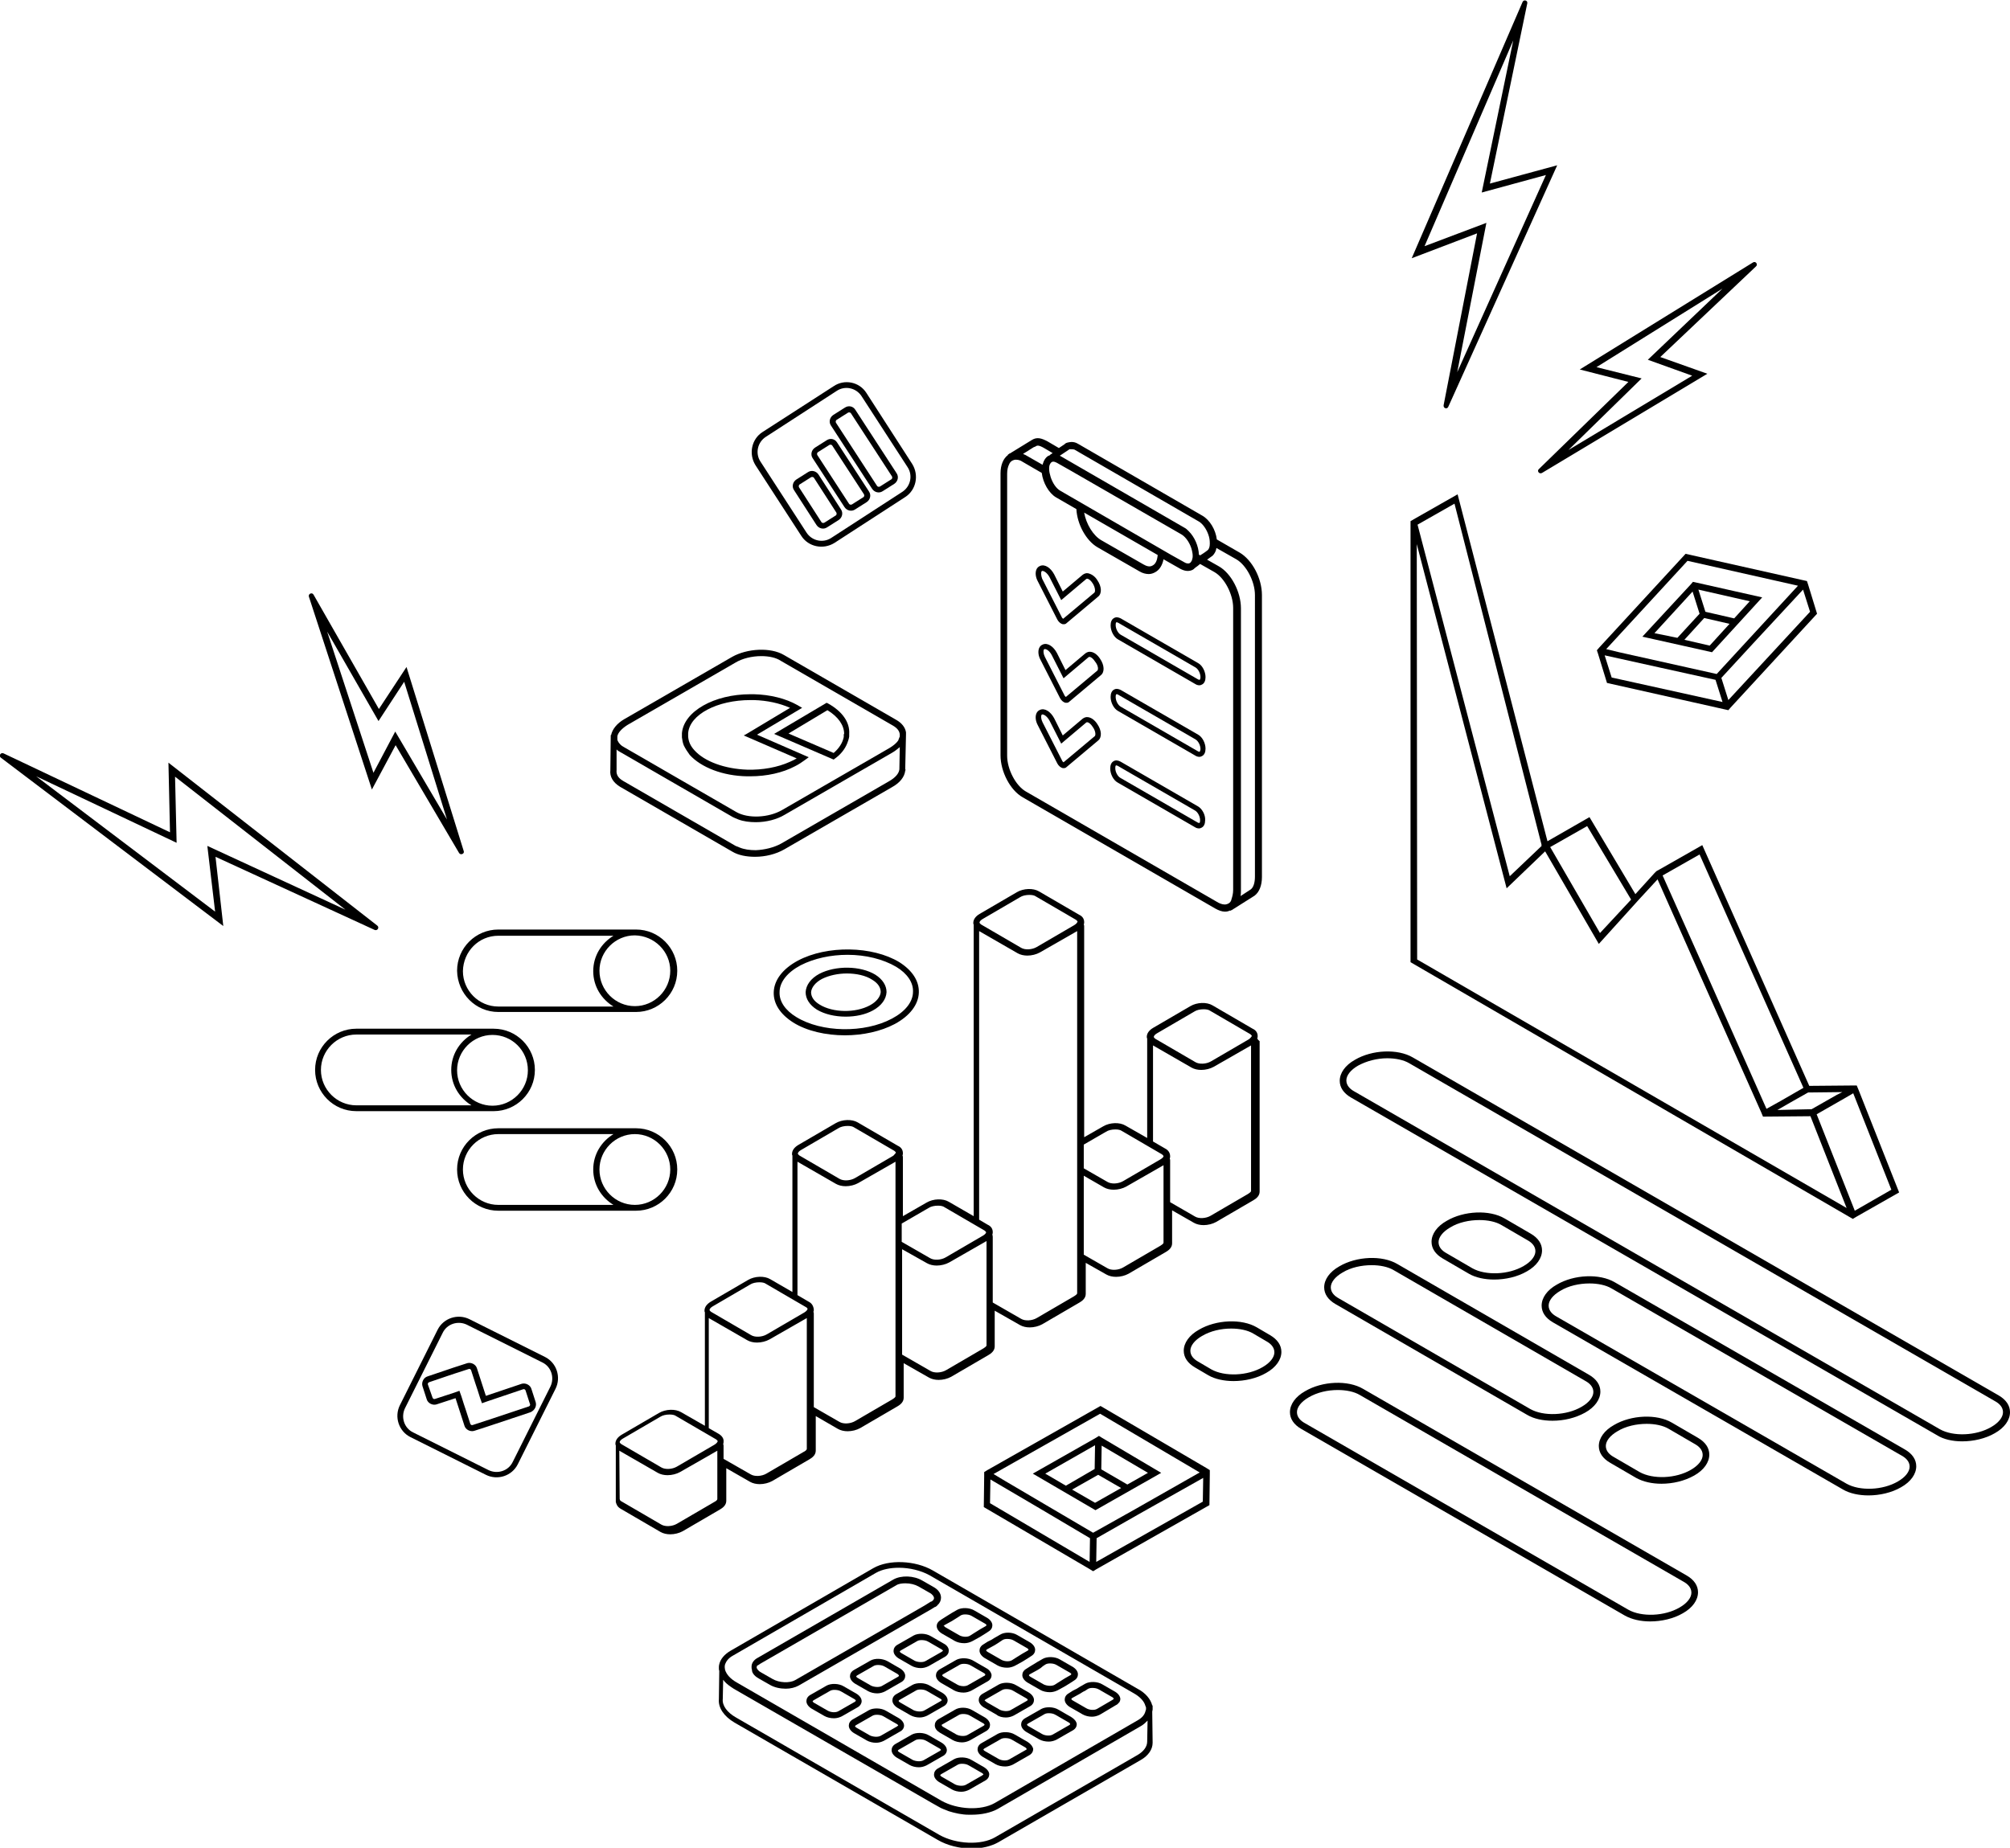 <?xml version="1.0" encoding="UTF-8"?> <!-- Generator: Adobe Illustrator 22.0.0, SVG Export Plug-In . SVG Version: 6.00 Build 0) --> <svg xmlns="http://www.w3.org/2000/svg" xmlns:xlink="http://www.w3.org/1999/xlink" id="Слой_1" x="0px" y="0px" viewBox="0 0 516.7 475.1" xml:space="preserve"> <g> <g id="_x32__3_"> <g id="XMLID_169_"> <g id="XMLID_170_"> <path id="XMLID_176_" d="M453,153.6l-16.9-3.8l0,0l-0.9-0.2l-0.6,0.7l0,0l-12.4,13.4l17.9,4L453,153.6z M445.8,159l-7.4-1.7 l-1.8-5.7l13.2,3L445.8,159z M425.3,162.8l9.8-10.7l1.8,5.7l-5.7,6.2L425.3,162.8z M433,164.5l5.1-5.6l6.5,1.5l-5.1,5.6 L433,164.5z"></path> <path id="XMLID_171_" d="M444.9,181.9l22.2-24.1l-2.3-7.5l0,0l-0.3-0.9l-0.9-0.2l0,0l-30.3-6.8l-22.2,24.1l0,0l-0.6,0.7l0.3,0.9 l0,0l2.3,7.5l30.3,6.8l0,0l0.9,0.2L444.9,181.9L444.9,181.9z M463.5,151.6l1.8,5.7L444.3,180l-1.8-5.7l8.2-8.9L463.5,151.6z M412.9,166.9l20.9-22.7l28.4,6.4l-12.8,13.9l-8.1,8.8l-25.1-5.6L412.9,166.9z M414.3,174.2l-1.8-5.7l14,3.1l14.5,3.2l1.8,5.7 L414.3,174.2z"></path> </g> </g> </g> <path d="M323.2,267L323.2,267c0.1-0.2,0.1-0.4,0.1-0.6c0-0.8-0.4-1.5-1.3-1.9l-10.3-6c-1.5-0.9-4-0.8-5.7,0.2l-9.6,5.6 c-1,0.6-1.6,1.4-1.6,2.3c0,0.1,0,0.3,0.1,0.4c0,0,0,0,0,0.1c0,0.1,0,0.1,0,0.2l0,25.3l-5.6-3.2c-1.5-0.9-4-0.8-5.7,0.2l-4.9,2.8 l0-54.2c0-0.2,0-0.3-0.1-0.5l0,0c0.1-0.2,0.1-0.4,0.1-0.6c0-0.8-0.4-1.5-1.3-1.9l-10.3-6c-1.5-0.9-4-0.8-5.7,0.2l-9.6,5.6 c-1,0.6-1.6,1.4-1.6,2.3c0,0.1,0,0.3,0.1,0.4c0,0,0,0,0,0.1c0,0.1,0,0.1,0,0.2l0,74.7l-6.4-3.7c-1.5-0.9-4-0.8-5.7,0.2l-6.1,3.5 l0-15.1c0-0.2,0-0.3-0.1-0.5l0,0c0.1-0.2,0.1-0.4,0.1-0.6c0-0.8-0.4-1.5-1.3-1.9l-10.3-6c-1.5-0.9-4-0.8-5.7,0.2l-9.6,5.6 c-1,0.6-1.6,1.4-1.6,2.3c0,0.1,0,0.3,0.1,0.4c0,0,0,0,0,0.1c0,0.1,0,0.1,0,0.2l0,34.8l-5.7-3.3c-1.5-0.9-4-0.8-5.7,0.2l-9.6,5.6 c-1,0.6-1.6,1.4-1.6,2.3c0,0.1,0,0.3,0.1,0.4c0,0,0,0,0,0.1c0,0.1,0,0.1,0,0.2l0,28.9l-6.1-3.5c-1.5-0.9-4-0.8-5.7,0.2l-9.6,5.6 c-1,0.6-1.6,1.4-1.6,2.3c0,0.1,0,0.3,0.1,0.4c0,0,0,0,0,0.1c0,0.1,0,0.1,0,0.2l0,14.1l0,0.2c0.2,0.7,0.4,1.2,1.2,1.7l10.3,6 c0.7,0.4,1.6,0.6,2.5,0.6c1.1,0,2.3-0.3,3.2-0.8l9.6-5.6c0.7-0.4,1.6-1.1,1.6-2.2l0-8.4l6.1,3.5c0.7,0.4,1.6,0.6,2.5,0.6 c1.1,0,2.3-0.3,3.2-0.8l9.6-5.6c0.7-0.4,1.6-1.1,1.6-2.2l0-8.9l5.7,3.3c0.7,0.4,1.6,0.6,2.5,0.6c1.1,0,2.3-0.3,3.2-0.8l9.6-5.6 c0.7-0.4,1.6-1.1,1.6-2.2l0-8.9l6.5,3.7c0.7,0.4,1.6,0.6,2.5,0.6c1.1,0,2.3-0.3,3.2-0.8l9.6-5.6c0.7-0.4,1.6-1.1,1.6-2.2v-9.2 l6.5,3.7c0.7,0.4,1.6,0.6,2.5,0.6c1.1,0,2.3-0.3,3.2-0.8l9.6-5.6c0.7-0.4,1.6-1.1,1.6-2.2v-8l5.3,3c0.7,0.4,1.6,0.6,2.5,0.6 c1.1,0,2.3-0.3,3.2-0.8l9.6-5.6c0.7-0.4,1.6-1.1,1.6-2.2l0-8.5l5.6,3.2c0.7,0.4,1.6,0.6,2.5,0.6c1.1,0,2.3-0.3,3.2-0.8l9.6-5.6 c0.7-0.4,1.6-1.1,1.6-2.2l0-38.7C323.3,267.3,323.3,267.2,323.2,267z M299.5,295.3l-3.1-1.8l0-24.7l9.9,5.7 c0.7,0.4,1.6,0.6,2.5,0.6c1.1,0,2.3-0.3,3.2-0.8l9.6-5.5l0,37.4c0,0.1,0,0.3-0.8,0.8l-9.6,5.6c-1.2,0.7-3,0.8-4,0.2l-6.4-3.7 l0-10.7c0-0.2,0-0.3-0.1-0.5l0,0c0.1-0.2,0.1-0.4,0.1-0.6C300.8,296.4,300.3,295.7,299.5,295.3z M321.2,267.1 c-0.1,0.1-0.2,0.1-0.3,0.2l-9.6,5.6c-1.2,0.7-3,0.8-4,0.2l-10.3-6c-0.1-0.1-0.4-0.3-0.4-0.5c0-0.1,0.1-0.4,0.5-0.7 c0.1-0.1,0.2-0.1,0.3-0.2l9.6-5.6c0.6-0.4,1.5-0.6,2.4-0.6c0.7,0,1.3,0.1,1.7,0.4l10.3,6c0.1,0.1,0.4,0.3,0.4,0.5 C321.7,266.6,321.5,266.8,321.2,267.1z M283.8,305.3c0.7,0.4,1.6,0.6,2.5,0.6c1.1,0,2.3-0.3,3.2-0.8l9.6-5.5l0,19.9 c0,0.1,0,0.3-0.8,0.8l-9.6,5.6c-1.2,0.7-3,0.8-4,0.2l-6.1-3.5l0-20.3L283.8,305.3z M298.6,297.9c-0.1,0.1-0.2,0.1-0.3,0.2l-9.6,5.6 c-1.2,0.7-3,0.8-4,0.2l-6.1-3.5v-6.1l5.7-3.3c0.6-0.4,1.5-0.6,2.4-0.6c0.7,0,1.3,0.1,1.7,0.4l10.3,6c0.1,0.1,0.4,0.3,0.4,0.5 C299.1,297.4,299,297.6,298.6,297.9z M255.1,317.4L255.1,317.4c0.1-0.2,0.1-0.4,0.1-0.6c0-0.8-0.4-1.5-1.3-1.9l-2.2-1.3l0-74.2 l9.9,5.7c0.7,0.4,1.6,0.6,2.5,0.6c1.1,0,2.3-0.3,3.2-0.8l9.6-5.5l0,93.1c0,0.1,0,0.3-0.8,0.8l-9.6,5.6c-1.2,0.7-3,0.8-4,0.2 l-7.3-4.2v-16.9C255.2,317.7,255.1,317.5,255.1,317.4z M276.4,237.7c-0.1,0.1-0.2,0.1-0.3,0.2l-9.6,5.6c-1.2,0.7-3,0.8-4,0.2 l-10.3-6c-0.1-0.1-0.4-0.3-0.4-0.5c0-0.1,0.1-0.4,0.5-0.7c0.1-0.1,0.2-0.1,0.3-0.2l9.6-5.6c0.6-0.4,1.5-0.6,2.4-0.6 c0.7,0,1.3,0.1,1.7,0.4l10.3,6c0.1,0.1,0.4,0.3,0.4,0.5C276.9,237.2,276.8,237.4,276.4,237.7z M238.3,324.8 c0.7,0.4,1.6,0.6,2.5,0.6c1.1,0,2.3-0.3,3.2-0.8l9.6-5.5v26.8c0,0.1,0,0.3-0.8,0.8l-9.6,5.6c-1.2,0.7-3,0.8-4,0.2l-7.3-4.2l0-27.1 L238.3,324.8z M253,317.5c-0.1,0.1-0.2,0.1-0.3,0.2l-9.6,5.6c-1.2,0.7-3,0.8-4,0.2l-7.3-4.2l0-4.7l6.9-4c0.6-0.4,1.5-0.6,2.4-0.6 c0.7,0,1.3,0.1,1.7,0.4l10.3,6c0.1,0.1,0.4,0.3,0.4,0.5C253.5,316.9,253.4,317.2,253,317.5z M207.9,334.7l-2.9-1.7l0-34.3l9.9,5.7 c0.7,0.4,1.6,0.6,2.5,0.6c1.1,0,2.3-0.3,3.2-0.8l9.6-5.5l0,60.3c0,0.1,0,0.3-0.8,0.8l-9.6,5.6c-1.2,0.7-3,0.8-4,0.2l-6.6-3.8l0-24 c0-0.2,0-0.3-0.1-0.5c0.1-0.2,0.1-0.4,0.1-0.6C209.1,335.8,208.7,335.1,207.9,334.7z M229.7,297.1L229.7,297.1 c-0.1,0.1-0.2,0.1-0.3,0.2l-9.6,5.6c-1.2,0.7-3,0.8-4,0.2l-10.3-6c-0.1-0.1-0.4-0.3-0.4-0.5c0-0.1,0.1-0.4,0.5-0.7 c0.1-0.1,0.2-0.1,0.3-0.2l9.6-5.6c0.6-0.4,1.5-0.6,2.4-0.6c0.7,0,1.3,0.1,1.7,0.4l10.3,6c0.1,0.1,0.4,0.3,0.4,0.5 C230.2,296.5,230,296.8,229.7,297.1z M184.8,368.7l-2.6-1.5l0-28.3l9.9,5.7c0.7,0.4,1.6,0.6,2.5,0.6c1.1,0,2.3-0.3,3.2-0.8l9.6-5.5 l0,33.6c0,0.1,0,0.4-0.8,0.8l-9.6,5.6c-1.2,0.7-3,0.8-4,0.2l-7-4l0-3.3c0-0.2,0-0.3-0.1-0.5l0,0c0.1-0.2,0.1-0.4,0.1-0.6 C186.1,369.9,185.6,369.2,184.8,368.7z M207,337.3c-0.1,0.1-0.2,0.1-0.3,0.2l-9.6,5.6c-1.2,0.7-3,0.8-4,0.2l-10.3-6 c-0.1-0.1-0.4-0.3-0.4-0.5c0-0.1,0.1-0.4,0.5-0.7l0,0c0.1-0.1,0.2-0.1,0.3-0.2l9.6-5.6c0.6-0.4,1.5-0.6,2.4-0.6 c0.7,0,1.3,0.1,1.7,0.4l10.3,6c0.2,0.1,0.4,0.3,0.4,0.5C207.5,336.8,207.4,337,207,337.3z M159.2,373l9.9,5.7 c0.7,0.4,1.6,0.6,2.5,0.6c1.1,0,2.3-0.3,3.2-0.8l7-4l2.6-1.5l0,12.4c0,0.1,0,0.4-0.8,0.8l-9.6,5.6c-1.2,0.7-3,0.8-4,0.2l-10.3-6 c-0.3-0.2-0.3-0.2-0.4-0.6L159.2,373z M183.9,371.3c-0.1,0.1-0.2,0.1-0.3,0.2l-9.6,5.6c-1.2,0.7-3,0.8-4,0.2l-10.3-6 c-0.1-0.1-0.4-0.3-0.4-0.5c0-0.1,0.1-0.4,0.5-0.7c0.1-0.1,0.2-0.1,0.3-0.2l9.6-5.6c0.6-0.4,1.5-0.6,2.4-0.6c0.7,0,1.3,0.1,1.7,0.4 l10.3,6c0.1,0.1,0.4,0.3,0.4,0.5C184.4,370.8,184.3,371,183.9,371.3z"></path> <g> <path d="M296.2,440.1C296.2,440.1,296.2,440,296.2,440.1c0-0.2,0.1-0.4,0.1-0.5c0-0.1,0-0.2,0-0.3l0-0.8l-0.1,0 c-0.4-1.6-1.7-3.2-3.8-4.3l-52.6-30.4c-4.5-2.6-11.3-2.9-15.3-0.6l-36.8,21.3c-1.5,0.9-2.5,2.1-2.8,3.4c-0.1,0.3-0.1,0.6-0.1,0.9 c0,0,0,0,0,0.1c0,0,0,0,0,0c0,0.2,0,0.5,0.1,0.7l-0.1,7.3c-0.2,2.2,1.3,4.4,4,6l52.3,30.2c2.4,1.4,5.6,2.2,8.7,2.2 c2.6,0,5-0.6,6.8-1.6l36.7-21.2c1.9-1.1,3-2.7,3-4.4L296.2,440.1L296.2,440.1z M186.3,428.7c0-0.3,0-0.5,0.1-0.8 c0.3-0.8,0.9-1.6,2-2.2l36.8-21.3c1.6-0.9,3.7-1.3,5.9-1.3c2.7,0,5.6,0.7,7.8,1.9l52.6,30.4c1.4,0.8,2.4,1.8,2.8,2.8 c0.1,0.3,0.2,0.6,0.3,0.8c0,0.1,0,0.3,0,0.4c0,0.1,0,0.3-0.1,0.4c-0.2,1-0.8,1.8-2,2.5l-36.8,21.3c-3.5,2-9.6,1.7-13.7-0.6 l-52.6-30.4c-1.6-0.9-2.6-2-3-3.2C186.4,429.3,186.3,429,186.3,428.7C186.3,428.8,186.3,428.7,186.3,428.7z M294.9,447.8 c0,1.3-0.9,2.5-2.4,3.4l-36.7,21.2c-3.6,2.1-10,1.8-14.3-0.6l-52.3-30.2c-2.3-1.3-3.6-3.1-3.4-4.8l0.1-4.9 c0.5,0.7,1.2,1.3,2.1,1.9c0.2,0.1,0.4,0.3,0.6,0.4l51,29.4l1.6,0.9c0.8,0.5,1.7,0.8,2.7,1.2c1.6,0.5,3.4,0.9,5.1,0.9 c0.3,0,0.5,0,0.8,0c2.5,0,4.9-0.5,6.7-1.5l36.8-21.3c0.7-0.4,1.2-0.9,1.7-1.4L294.9,447.8z"></path> <path d="M193.6,430.3c0.3,0.5,0.8,0.9,1.5,1.3l2.8,1.6c1.2,0.7,2.7,1,4.1,1c1.2,0,2.4-0.3,3.3-0.8l34.2-19.7l0.8-0.5l0.1,0 c0.2-0.1,0.5-0.3,0.6-0.5c0.6-0.5,0.9-1.2,0.9-1.9c0-1.1-0.7-2.1-2-2.8l-2.8-1.6c-2.2-1.3-5.4-1.4-7.4-0.3l-35,20.2 c-0.9,0.5-1.5,1.3-1.5,2.2c0,0,0,0.1,0,0.1c0,0.2,0,0.5,0.1,0.7C193.3,429.7,193.4,430,193.6,430.3z M195.4,427.8l35-20.2 c0.6-0.4,1.5-0.5,2.4-0.5c1.2,0,2.4,0.3,3.3,0.8l2.8,1.6c0.8,0.4,1.2,1,1.2,1.4c0,0.5-0.5,0.8-0.7,0.9l-0.1,0l-0.8,0.5l-0.8,0.5 l-33.3,19.2c-1.4,0.8-4.1,0.7-5.8-0.3l-2.8-1.6c-0.2-0.1-0.3-0.2-0.5-0.3c-0.3-0.2-0.4-0.4-0.6-0.6c-0.1-0.2-0.2-0.3-0.2-0.5 c0-0.1,0.1-0.3,0.1-0.4C195,428.1,195.3,427.9,195.4,427.8z"></path> <path d="M221.5,437.4c0-0.7-0.5-1.4-1.3-1.9l-3.3-1.9c-1.3-0.8-3.3-0.8-4.4-0.2l-4.2,2.4c-0.7,0.4-1,1-1,1.6 c0,0.7,0.5,1.4,1.3,1.9l3.3,1.9c0.7,0.4,1.6,0.6,2.5,0.6c0.7,0,1.4-0.2,2-0.5l4.2-2.4C221.1,438.6,221.5,438,221.5,437.4z M219.7,437.6l-4.2,2.4c-0.7,0.4-2,0.3-2.8-0.2l-3.3-1.9c-0.4-0.2-0.5-0.4-0.5-0.5c0,0,0.1-0.1,0.2-0.2l4.2-2.4 c0.3-0.2,0.7-0.3,1.2-0.3c0.6,0,1.2,0.1,1.7,0.4l3.3,1.9c0.4,0.2,0.5,0.4,0.5,0.5C219.9,437.4,219.9,437.5,219.7,437.6z"></path> <path d="M223.7,427l-4.2,2.4c-0.7,0.4-1,1-1,1.6c0,0.7,0.5,1.4,1.3,1.9l3.3,1.9c0.7,0.4,1.6,0.6,2.4,0.6c0.7,0,1.4-0.2,2-0.5 l4.2-2.4c0.7-0.4,1-1,1-1.6c0-0.7-0.5-1.4-1.3-1.9l-3.3-1.9C226.8,426.4,224.9,426.3,223.7,427z M231.1,430.9c0,0-0.1,0.1-0.2,0.2 l-4.2,2.4c-0.7,0.4-2,0.3-2.8-0.1l-3.3-1.9c-0.4-0.2-0.5-0.4-0.5-0.5c0,0,0.1-0.1,0.2-0.2l4.2-2.4c0.3-0.2,0.7-0.3,1.2-0.3 c0.6,0,1.2,0.1,1.7,0.4l3.3,1.9C231,430.6,231.1,430.8,231.1,430.9z"></path> <path d="M242.6,422.6l-3.3-1.9c-1.3-0.8-3.3-0.8-4.4-0.2l-4.2,2.4c-0.7,0.4-1,1-1,1.6c0,0.7,0.5,1.4,1.3,1.9l3.3,1.9 c0.7,0.4,1.6,0.6,2.4,0.6c0.7,0,1.4-0.2,2-0.5l4.2-2.4c0.7-0.4,1-1,1-1.6C243.9,423.7,243.4,423,242.6,422.6z M242.1,424.7 l-4.2,2.4c-0.7,0.4-2,0.3-2.8-0.1l-3.3-1.9c-0.4-0.2-0.5-0.4-0.5-0.5c0,0,0.1-0.1,0.2-0.2l4.2-2.4c0.3-0.2,0.7-0.3,1.2-0.3 c0.6,0,1.2,0.1,1.7,0.4l3.3,1.9c0.4,0.2,0.5,0.4,0.5,0.5C242.3,424.5,242.2,424.6,242.1,424.7z"></path> <path d="M240.8,418.1c0,0.7,0.5,1.4,1.3,1.9l3.3,1.9c0.7,0.4,1.6,0.6,2.5,0.6c0.7,0,1.4-0.2,2-0.5l2-1.1l0.8-0.5l0.8-0.5l0.6-0.4 c0.7-0.4,1-1,1-1.6c0-0.7-0.5-1.4-1.3-1.9l-3.3-1.9c-1.3-0.8-3.3-0.8-4.4-0.2l-1.4,0.8l-0.8,0.5l-0.8,0.5l-1.1,0.7 C241.2,416.9,240.8,417.4,240.8,418.1z M242.7,417.9l2-1.1l0.8-0.5l0.8-0.5l0.6-0.4c0.3-0.2,0.7-0.3,1.2-0.3 c0.6,0,1.2,0.1,1.7,0.4l3.3,1.9c0.4,0.2,0.5,0.4,0.5,0.5c0,0-0.1,0.1-0.2,0.2l-1.4,0.8l-0.8,0.5l-0.8,0.5l-1.1,0.7 c-0.7,0.4-2,0.3-2.8-0.2l-3.3-1.9c-0.4-0.2-0.5-0.4-0.5-0.5C242.5,418.1,242.5,418,242.7,417.9z"></path> <path d="M232.4,443.7c0-0.7-0.5-1.4-1.3-1.9l-3.3-1.9c-1.3-0.8-3.3-0.8-4.4-0.2l-4.2,2.4c-0.7,0.4-1,1-1,1.6 c0,0.7,0.5,1.4,1.3,1.9l3.3,1.9c0.7,0.4,1.6,0.6,2.4,0.6c0.7,0,1.4-0.2,2-0.5l4.2-2.4C232,444.9,232.4,444.3,232.4,443.7z M230.6,443.9l-4.2,2.4c-0.7,0.4-2,0.3-2.8-0.1l-3.3-1.9c-0.4-0.2-0.5-0.4-0.5-0.5c0,0,0.1-0.1,0.2-0.2l4.2-2.4 c0.3-0.2,0.7-0.3,1.2-0.3c0.6,0,1.2,0.1,1.7,0.4l3.3,1.9c0.4,0.2,0.5,0.4,0.5,0.5C230.8,443.7,230.7,443.8,230.6,443.9z"></path> <path d="M243.6,437.2c0-0.7-0.5-1.4-1.3-1.9l-3.3-1.9c-1.3-0.8-3.3-0.8-4.4-0.2l-4.2,2.4c-0.7,0.4-1,1-1,1.6 c0,0.7,0.5,1.4,1.3,1.9l3.3,1.9c0.7,0.4,1.6,0.6,2.4,0.6c0.7,0,1.4-0.2,2-0.5l4.2-2.4C243.2,438.4,243.6,437.8,243.6,437.2z M241.8,437.4l-4.2,2.4c-0.7,0.4-2,0.3-2.8-0.1l-3.3-1.9c-0.4-0.2-0.5-0.4-0.5-0.5c0,0,0.1-0.1,0.2-0.2l4.2-2.4 c0.3-0.2,0.7-0.3,1.2-0.3c0.6,0,1.2,0.1,1.7,0.4l3.3,1.9c0.4,0.2,0.5,0.4,0.5,0.5C242,437.2,241.9,437.3,241.8,437.4z"></path> <path d="M253.5,428.9l-3.3-1.9c-1.3-0.8-3.3-0.8-4.4-0.2l-4.2,2.4c-0.7,0.4-1,1-1,1.6c0,0.7,0.5,1.4,1.3,1.9l3.3,1.9 c0.7,0.4,1.6,0.6,2.5,0.6c0.7,0,1.4-0.2,2-0.5l4.2-2.4c0.7-0.4,1-1,1-1.6C254.8,430,254.3,429.3,253.5,428.9z M253,430.9l-4.2,2.4 c-0.7,0.4-2,0.3-2.8-0.2l-3.3-1.9c-0.4-0.2-0.5-0.4-0.5-0.5c0,0,0.1-0.1,0.2-0.2l4.2-2.4c0.3-0.2,0.7-0.3,1.2-0.3 c0.6,0,1.2,0.1,1.7,0.4l3.3,1.9c0.4,0.2,0.5,0.4,0.5,0.5C253.2,430.8,253.1,430.9,253,430.9z"></path> <path d="M253.9,422.1l-1.1,0.7c-0.7,0.4-1,1-1,1.6c0,0.7,0.5,1.4,1.3,1.9l3.3,1.9c0.7,0.4,1.6,0.6,2.5,0.6c0.7,0,1.4-0.2,2-0.5 l2-1.1l0.8-0.5l0.8-0.5l0.6-0.4c0.7-0.4,1-1,1-1.6c0-0.7-0.5-1.4-1.3-1.9l-3.3-1.9c-1.3-0.8-3.3-0.8-4.4-0.1l-1.4,0.8l-0.8,0.5 L253.9,422.1z M257.1,422.1l0.6-0.4c0.3-0.2,0.7-0.3,1.2-0.3c0.6,0,1.2,0.1,1.7,0.4l3.3,1.9c0.4,0.2,0.5,0.4,0.5,0.5 c0,0-0.1,0.1-0.2,0.2l-1.4,0.8l-0.8,0.5l-0.8,0.5l-1.1,0.7c-0.7,0.4-2,0.3-2.8-0.2l-3.3-1.9c-0.4-0.2-0.5-0.4-0.5-0.5 c0,0,0.1-0.1,0.2-0.2l2-1.1l0.8-0.5L257.1,422.1z"></path> <path d="M243.4,450c0-0.7-0.5-1.4-1.3-1.9l-3.3-1.9c-1.3-0.8-3.3-0.8-4.4-0.2l-4.2,2.4c-0.7,0.4-1,1-1,1.6c0,0.7,0.5,1.4,1.3,1.9 l3.3,1.9c0.7,0.4,1.6,0.6,2.4,0.6c0.7,0,1.4-0.2,2-0.5l4.2-2.4C243,451.2,243.4,450.6,243.4,450z M241.6,450.2l-4.2,2.4 c-0.7,0.4-2,0.3-2.8-0.1l-3.3-1.9c-0.4-0.2-0.5-0.4-0.5-0.5c0,0,0.1-0.1,0.2-0.2l4.2-2.4c0.3-0.2,0.7-0.3,1.2-0.3 c0.6,0,1.2,0.1,1.7,0.4l3.3,1.9c0.4,0.2,0.5,0.4,0.5,0.5C241.8,450,241.7,450.1,241.6,450.2z"></path> <path d="M241.6,445.5l3.3,1.9c0.7,0.4,1.6,0.6,2.4,0.6c0.7,0,1.4-0.2,2-0.5l4.2-2.4c0.7-0.4,1-1,1-1.6c0-0.7-0.5-1.4-1.3-1.9 l-3.3-1.9c-1.3-0.8-3.3-0.8-4.4-0.1l-4.2,2.4c-0.7,0.4-1,1-1,1.6C240.3,444.4,240.8,445,241.6,445.5z M242.2,443.4l4.2-2.4 c0.3-0.2,0.7-0.3,1.2-0.3c0.6,0,1.2,0.1,1.7,0.4l3.3,1.9c0.4,0.2,0.5,0.4,0.5,0.5c0,0-0.1,0.1-0.2,0.2l-4.2,2.4 c-0.7,0.4-2,0.3-2.8-0.1l-3.3-1.9c-0.4-0.2-0.5-0.4-0.5-0.5C242,443.6,242,443.5,242.2,443.4z"></path> <path d="M258.6,441.6c0.7,0,1.4-0.2,2-0.5l4.2-2.4c0.7-0.4,1-1,1-1.6c0-0.7-0.5-1.4-1.3-1.9l-3.3-1.9c-1.3-0.8-3.3-0.8-4.4-0.2 l-4.2,2.4c-0.7,0.4-1,1-1,1.6c0,0.7,0.5,1.4,1.3,1.9l3.3,1.9C256.8,441.4,257.7,441.6,258.6,441.6z M253.1,437.2 c0,0,0.1-0.1,0.2-0.2l4.2-2.4c0.3-0.2,0.7-0.3,1.2-0.3c0.6,0,1.2,0.1,1.7,0.4l3.3,1.9c0.4,0.2,0.5,0.4,0.5,0.5 c0,0-0.1,0.1-0.2,0.2l-4.2,2.4c-0.7,0.4-2,0.3-2.8-0.1l-3.3-1.9C253.3,437.4,253.1,437.2,253.1,437.2z"></path> <path d="M264.9,428.4l-1.1,0.7c-0.7,0.4-1,1-1,1.6c0,0.7,0.5,1.4,1.3,1.9l3.3,1.9c0.7,0.4,1.6,0.6,2.5,0.6c0.7,0,1.4-0.2,2-0.5 l2-1.1l0.8-0.5l0.8-0.5l0.6-0.4c0.7-0.4,1-1,1-1.6c0-0.7-0.5-1.4-1.3-1.9l-3.3-1.9c-1.3-0.8-3.3-0.8-4.4-0.2l-1.4,0.8l-0.8,0.5 L264.9,428.4z M268.1,428.4l0.6-0.4c0.3-0.2,0.7-0.3,1.2-0.3c0.6,0,1.2,0.1,1.7,0.4l3.3,1.9c0.4,0.2,0.5,0.4,0.5,0.5 c0,0-0.1,0.1-0.2,0.2l-1.4,0.8l-0.8,0.5l-0.8,0.5l-1.1,0.7c-0.7,0.4-2,0.3-2.8-0.1l-3.3-1.9c-0.4-0.2-0.5-0.4-0.5-0.5 c0,0,0.1-0.1,0.2-0.2l2-1.1l0.8-0.5L268.1,428.4z"></path> <path d="M253,454.4l-3.3-1.9c-1.3-0.8-3.3-0.8-4.4-0.2l-4.2,2.4c-0.7,0.4-1,1-1,1.6c0,0.7,0.5,1.4,1.3,1.9l3.3,1.9 c0.7,0.4,1.6,0.6,2.4,0.6c0.7,0,1.4-0.2,2-0.5l4.2-2.4c0.7-0.4,1-1,1-1.6C254.3,455.6,253.8,454.9,253,454.4z M252.5,456.5 l-4.2,2.4c-0.7,0.4-2,0.3-2.8-0.1l-3.3-1.9c-0.4-0.2-0.5-0.4-0.5-0.5c0,0,0.1-0.1,0.2-0.2l4.2-2.4c0.3-0.2,0.7-0.3,1.2-0.3 c0.6,0,1.2,0.1,1.7,0.4l3.3,1.9c0.4,0.2,0.5,0.4,0.5,0.5C252.7,456.3,252.6,456.4,252.5,456.5z"></path> <path d="M264.2,447.9l-3.3-1.9c-1.3-0.8-3.3-0.8-4.4-0.2l-4.2,2.4c-0.7,0.4-1,1-1,1.6c0,0.7,0.5,1.4,1.3,1.9l3.3,1.9 c0.7,0.4,1.6,0.6,2.5,0.6c0.7,0,1.4-0.2,2-0.5l4.2-2.4c0.7-0.4,1-1,1-1.6C265.5,449.1,265,448.4,264.2,447.9z M263.6,450l-4.2,2.4 c-0.7,0.4-2,0.3-2.8-0.2l-3.3-1.9c-0.4-0.2-0.5-0.4-0.5-0.5c0,0,0.1-0.1,0.2-0.2l4.2-2.4c0.3-0.2,0.7-0.3,1.2-0.3 c0.6,0,1.2,0.1,1.7,0.4l3.3,1.9c0.4,0.2,0.5,0.4,0.5,0.5C263.9,449.9,263.8,449.9,263.6,450z"></path> <path d="M275.4,441.5l-3.3-1.9c-1.3-0.8-3.3-0.8-4.4-0.2l-4.2,2.4c-0.7,0.4-1,1-1,1.6c0,0.7,0.5,1.4,1.3,1.9l3.3,1.9 c0.7,0.4,1.6,0.6,2.5,0.6c0.7,0,1.4-0.2,2-0.5l4.2-2.4c0.7-0.4,1-1,1-1.6C276.7,442.6,276.2,442,275.4,441.5z M274.8,443.6 l-4.2,2.4c-0.7,0.4-2,0.3-2.8-0.2l-3.3-1.9c-0.4-0.2-0.5-0.4-0.5-0.5c0,0,0.1-0.1,0.2-0.2l4.2-2.4c0.3-0.2,0.7-0.3,1.2-0.3 c0.6,0,1.2,0.1,1.7,0.4l3.3,1.9c0.4,0.2,0.5,0.4,0.5,0.5C275.1,443.4,275,443.5,274.8,443.6z"></path> <path d="M275.8,434.7l-1.1,0.7c-0.7,0.4-1,1-1,1.6c0,0.7,0.5,1.4,1.3,1.9l3.3,1.9c0.7,0.4,1.6,0.6,2.4,0.6c0.7,0,1.4-0.2,2-0.5 l3.2-1.9l1-0.6c0.1,0,0.1-0.1,0.2-0.1c0.3-0.2,0.5-0.5,0.7-0.7c0.1-0.2,0.2-0.5,0.2-0.7c0-0.7-0.5-1.4-1.3-1.9l-3.3-1.9 c-1.3-0.8-3.3-0.8-4.4-0.2l-1.4,0.8l-0.8,0.5L275.8,434.7z M279,434.7l0.6-0.4c0.3-0.2,0.7-0.3,1.2-0.3c0.6,0,1.2,0.1,1.7,0.4 l3.3,1.9c0.4,0.2,0.5,0.4,0.5,0.5c0,0-0.1,0.1-0.2,0.2l-0.5,0.3l-1.2,0.7l-1.2,0.7l-1.2,0.7c-0.7,0.4-2,0.3-2.8-0.2l-3.3-1.9 c-0.4-0.2-0.5-0.4-0.5-0.5c0,0,0.1-0.1,0.2-0.2l2-1.1l0.8-0.5L279,434.7z"></path> </g> <g id="_x32_1_2_"> <g id="XMLID_247_"> <path id="XMLID_248_" d="M362.6,134.7L362.6,134.7v-0.7l1.2-0.7l0,0l10.9-6.2l23.1,89.2l10.8-6.2l11.8,19.8l4.9-5.4l0,0l0.5-0.5 l0.9-0.5l0,0l10.9-6.2l27.5,61.9l11.4-0.1l0,0l0.8,0l0.5,1.2l0,0l10.4,26.3l-10.9,6.2l0,0l-1,0.6l-0.7-0.4l0,0l-113-65.6 L362.6,134.7z M373.9,129.5l-9.5,5.4l23.7,90.4l8.2-7.8l-0.1-0.2l0.1,0L373.9,129.5z M419.3,231.3L408,212.4l-9.5,5.4l12.8,22.1 L419.3,231.3z M436.9,219.7l-9.5,5.4l10.9,24.4l15.8,35.6l3.6-2l5.9-3.4L436.9,219.7z M473.6,280.8l-8.8,0.1l-4.6,2.6l-3.3,1.9 l4.2-0.1l4.6-0.1l6.5-3.7L473.6,280.8z M476.4,281.1l-2.4,1.4l-7,4l9.8,24.8l9.4-5.4L476.4,281.1z M474.7,310.6l-9.3-23.6 l-11.4,0.1l0,0l-0.8,0l-0.5-1.2l0,0l-15.5-34.8l-11.1-25l-4.8,5.2l0,0L411,242.7l-13.8-23.8l-9.9,9.5l-23.1-88.5l0.1,106.8 L474.7,310.6z"></path> </g> </g> <g id="_x31_2_14_"> <g id="XMLID_226_"> <g id="_x36__15_"> <g id="XMLID_227_"> <g id="XMLID_228_"> <path id="XMLID_229_" d="M217.2,266.2c-4.9,0-9.8-1.1-13.3-3.3c-3.3-2.1-5.1-4.8-5-7.8c0.1-3.1,2.3-6,6.2-8.1 c7.5-4,19.2-3.8,26.1,0.4c3.3,2.1,5.1,4.8,5,7.8c-0.1,3.1-2.3,6-6.2,8.1C226.4,265.2,221.8,266.2,217.2,266.2z M217.9,245.5 c-4.3,0-8.6,0.9-12.1,2.7c-3.4,1.8-5.4,4.3-5.4,6.9c-0.1,2.4,1.5,4.7,4.3,6.4c6.5,4,17.5,4.2,24.6,0.4 c3.4-1.8,5.4-4.3,5.4-6.9c0.1-2.4-1.5-4.7-4.3-6.4C227,246.6,222.5,245.5,217.9,245.5z M217.4,261.4c-2.7,0-5.4-0.6-7.4-1.8 c-1.9-1.2-2.9-2.8-2.9-4.5c0.1-1.8,1.3-3.5,3.5-4.7c4.2-2.2,10.6-2.1,14.4,0.2c1.9,1.2,2.9,2.8,2.9,4.5 c-0.1,1.8-1.3,3.5-3.5,4.7C222.4,260.9,219.9,261.4,217.4,261.4z M217.7,250.3c-2.3,0-4.6,0.5-6.4,1.4 c-1.7,0.9-2.7,2.2-2.8,3.4c0,1.2,0.7,2.3,2.2,3.2c3.4,2.1,9.2,2.2,12.9,0.2c1.7-0.9,2.7-2.2,2.8-3.4c0-1.2-0.7-2.3-2.2-3.2 C222.5,250.8,220.1,250.3,217.7,250.3z"></path> </g> </g> </g> </g> </g> <g id="_x31_0_1_"> <g id="_x32__5_"> <g id="XMLID_234_"> <g id="XMLID_235_"> <path id="XMLID_242_" d="M298.5,378.7l-15.2-9l0,0l-0.8-0.5l-0.8,0.5l0,0l-16.2,9.2l16.1,9.4L298.5,378.7z M289.8,381.7 l-6.7-3.9l0.1-6.1l11.9,7L289.8,381.7z M268.7,378.9l12.8-7.3l-0.1,6.1L274,382L268.7,378.9z M275.6,383l6.7-3.8l5.9,3.4 l-6.7,3.8L275.6,383z"></path> <path id="XMLID_236_" d="M281.8,403.5l29.1-16.5l0.1-8l0,0l0-1l-0.8-0.5l0,0l-27.3-16L253.8,378l0,0l-0.8,0.5l0,1l0,0l-0.1,8 l27.3,16l0,0l0.8,0.5L281.8,403.5L281.8,403.5z M309.3,380l-0.1,6.1l-27.4,15.5l0.1-6.1l10.7-6.1L309.3,380z M255.4,379 l27.4-15.5l25.6,15.1l-16.7,9.5l-10.7,6l-22.6-13.3L255.4,379z M254.5,386.5l0.1-6.1l12.6,7.4l13,7.7l-0.1,6.1L254.5,386.5z"></path> </g> </g> </g> </g> <g> <path d="M232.9,188.9L232.9,188.9l0-0.3l0-0.3h0c-0.2-1.3-1.1-2.4-2.5-3.2l-28.9-16.7c-3.4-2-9.4-1.7-13.3,0.5l-27.7,16 c-1.9,1.1-3.1,2.6-3.4,4.1l-0.1,0l-0.1,9c-0.2,1.7,0.7,3.2,2.5,4.3l28.9,16.7c1.5,0.9,3.6,1.3,5.8,1.3c2.7,0,5.4-0.7,7.5-1.9 l27.7-16c2-1.1,3.2-2.6,3.4-4.2c0.1-0.2,0.1-0.4,0-0.4L232.9,188.9L232.9,188.9z M228.7,192.3l-27.7,16c-3.5,2-8.7,2.2-11.7,0.5 l-28.9-16.7c-0.8-0.4-1.3-1-1.6-1.6c-0.1-0.2-0.1-0.3-0.1-0.5c0-0.1,0-0.1,0-0.1c0-0.1,0-0.1,0-0.1c0-0.1,0-0.2,0-0.3 c0-0.1,0-0.1,0-0.2c0.2-1,1.2-2,2.6-2.9l27.7-16c1.8-1.1,4.3-1.7,6.7-1.7c2,0,3.8,0.4,5,1.2l28.9,16.7c1,0.6,1.6,1.3,1.7,2.2 c0,0,0,0.1,0,0.1c0,0.1,0,0.1,0,0.2l0,0.1c0,0.1,0,0.3-0.1,0.4c-0.1,0.3-0.2,0.5-0.3,0.8C230.5,191,229.7,191.7,228.7,192.3z M158.5,192.7c0.2,0.2,0.4,0.4,0.7,0.5l0.1,0.1c0.1,0,0.1,0.1,0.2,0.1l28.9,16.7c0.4,0.2,0.9,0.4,1.4,0.6c1.3,0.5,2.9,0.7,4.5,0.7 c2.7,0,5.4-0.7,7.4-1.9l27.7-16c0.7-0.4,1.3-0.9,1.9-1.4l-0.1,5.6c0,0,0,0.1,0,0.1c-0.1,1.1-1.1,2.2-2.7,3.1l-27.7,16 c-1.8,1-4.2,1.6-6.5,1.7c-1.6,0-3-0.2-4.2-0.7c-0.3-0.1-0.7-0.3-1-0.4l-28.9-16.7c-0.2-0.1-0.4-0.3-0.6-0.4 c-0.9-0.7-1.2-1.5-1.1-2.4L158.5,192.7z"></path> <path d="M206.2,182l-1.2-0.7c-3-1.7-7-2.7-11.2-2.8c-0.3,0-0.6,0-0.9,0c-9.3,0-17.1,4.4-17.6,10c0,0.2,0,0.4,0,0.6 c0,0.2,0,0.3,0,0.5c0.1,0.7,0.2,1.4,0.5,2.1c0.4,0.8,0.9,1.6,1.5,2.4c2.9,3.2,8.5,5.4,14.7,5.5c0.3,0,0.6,0,0.9,0 c4.2,0,8.3-0.9,11.5-2.6c1-0.5,1.7-1,2.4-1.5l1.1-0.8l-13.3-5.8L206.2,182z M191.2,189.1l13.6,5.9c-0.5,0.3-1.1,0.6-1.8,0.9 c-3.1,1.4-7,2.1-10.9,2c-5.8-0.2-11-2.1-13.6-5c-1-1.1-1.5-2.2-1.6-3.5l0-0.1c0-0.1,0-0.2,0-0.4c0-0.1,0-0.3,0-0.4 c0.4-4.8,7.5-8.5,16-8.5c0.3,0,0.6,0,0.9,0c3.4,0.1,6.6,0.8,9.3,2l-11,6.6L191.2,189.1z"></path> <path d="M212.9,180.9l-0.4-0.2l-13.5,8l15.3,6.6l0.4-0.3c1.5-1.1,2.5-2.4,3.1-3.9c0.2-0.5,0.4-1.1,0.5-1.7l0-0.1 c0-0.1,0-0.2,0-0.3V189c0-0.1,0-0.2,0-0.2l0-0.1C218.5,185.7,216.5,182.9,212.9,180.9z M216.9,188.8c0,0.1,0,0.1,0,0.2v0.1 c0,0.1,0,0.2,0,0.3l0,0.1c-0.3,1.5-1.2,2.9-2.6,4.1l-11.6-5l10-6c2.8,1.7,4.3,3.9,4.3,6.1L216.9,188.8z"></path> </g> <g> <path d="M271.8,159.3c0.3,0.6,0.9,1.1,1.4,1.2c0.1,0,0.2,0,0.3,0c0.3,0,0.5-0.1,0.7-0.3l8.1-6.8c1-0.8,0.9-2.6-0.2-4.2 c-0.6-1-1.5-1.6-2.4-1.8c-0.5-0.1-1,0.1-1.4,0.4l-5.1,4.3l-2.2-4.4c-0.9-1.7-2.4-2.7-3.6-2.2c-0.5,0.2-0.8,0.5-1,1 c-0.3,0.8-0.2,1.9,0.4,3L271.8,159.3z M267.7,147c0.1-0.2,0.2-0.2,0.2-0.2c0,0,0.1,0,0.1,0c0.4,0,1.2,0.5,1.8,1.6l3,5.9l6.4-5.4 c0,0,0.1-0.1,0.3-0.1c0.3,0,0.9,0.4,1.4,1.2c0.7,1.1,0.7,2.2,0.4,2.4l-8,6.7c-0.1-0.1-0.3-0.2-0.4-0.5l-5-9.8 C267.6,148,267.6,147.3,267.7,147z"></path> <path d="M280.4,167.6c-0.5-0.1-1,0.1-1.4,0.4l-5.1,4.3l-2.2-4.4c-0.9-1.7-2.4-2.7-3.6-2.2c-0.5,0.2-0.8,0.5-1,1 c-0.3,0.8-0.2,1.9,0.4,3l5,9.8c0.3,0.6,0.9,1.1,1.4,1.2c0.1,0,0.2,0,0.3,0c0.3,0,0.5-0.1,0.7-0.3l8.1-6.8c1-0.8,0.9-2.6-0.2-4.2 C282.1,168.3,281.2,167.7,280.4,167.6z M282,172.5l-8,6.7c-0.1-0.1-0.3-0.2-0.4-0.5l-5-9.8c-0.4-0.8-0.4-1.5-0.3-1.8 c0.1-0.2,0.2-0.2,0.2-0.2c0.4-0.1,1.3,0.4,1.9,1.6l3,5.9l6.4-5.4c0,0,0.1-0.1,0.3-0.1c0.3,0,0.9,0.4,1.4,1.2 C282.4,171.2,282.4,172.3,282,172.5z"></path> <path d="M279.7,184.4c-0.5-0.1-1,0.1-1.4,0.4l-5.1,4.3l-2.2-4.4c-0.9-1.7-2.4-2.7-3.6-2.2c-0.5,0.2-0.8,0.5-1,1 c-0.3,0.8-0.2,1.9,0.4,3l5,9.8c0.3,0.6,0.9,1.1,1.4,1.2c0.1,0,0.2,0,0.3,0c0.3,0,0.5-0.1,0.7-0.3l8.1-6.8c1-0.8,0.9-2.6-0.2-4.2 C281.4,185.1,280.5,184.5,279.7,184.4z M281.4,189.3l-8,6.7c-0.1-0.1-0.3-0.2-0.4-0.5l-5-9.8c-0.4-0.8-0.4-1.5-0.3-1.8 c0.1-0.2,0.2-0.2,0.2-0.2c0,0,0.1,0,0.1,0c0.4,0,1.2,0.5,1.8,1.6l3,5.9l6.4-5.4c0,0,0.1-0.1,0.3-0.1c0.3,0,0.9,0.4,1.4,1.2 C281.7,188,281.7,189.1,281.4,189.3z"></path> <path d="M308,170.5L288.1,159c-0.6-0.3-1.2-0.4-1.7-0.1c-0.6,0.3-0.9,1-0.9,1.9c0,1.4,0.8,3,1.9,3.6l19.9,11.5 c0.3,0.2,0.7,0.3,1,0.3c0.3,0,0.5-0.1,0.7-0.2c0.6-0.3,0.9-1,0.9-1.9C309.9,172.7,309.1,171.1,308,170.5z M308.4,174.8 c-0.1,0-0.2,0-0.4-0.1l-19.9-11.5c-0.7-0.4-1.3-1.5-1.3-2.5c0-0.5,0.1-0.7,0.2-0.7c0.1,0,0.2,0,0.4,0.1l19.9,11.5 c0.7,0.4,1.3,1.5,1.3,2.5C308.6,174.6,308.4,174.8,308.4,174.8z"></path> <path d="M308,188.9l-19.9-11.5c-0.6-0.3-1.2-0.4-1.7-0.1c-0.6,0.3-0.9,1-0.9,1.9c0,1.4,0.8,3,1.9,3.6l19.9,11.5 c0.3,0.2,0.7,0.3,1,0.3c0.3,0,0.5-0.1,0.7-0.2c0.6-0.3,0.9-1,0.9-1.9C309.9,191.1,309.1,189.5,308,188.9z M308.4,193.3 c-0.1,0-0.2,0-0.4-0.1l-19.9-11.5c-0.7-0.4-1.3-1.5-1.3-2.5c0-0.5,0.1-0.7,0.2-0.7c0,0,0,0,0.1,0c0.1,0,0.2,0,0.3,0.1l19.9,11.5 c0.7,0.4,1.3,1.5,1.3,2.5C308.6,193,308.4,193.2,308.4,193.3z"></path> <path d="M307.9,207.3l-19.9-11.5c-0.6-0.3-1.2-0.4-1.7-0.1c-0.6,0.3-0.9,1-0.9,1.9c0,1.4,0.8,3,1.9,3.6l19.9,11.5 c0.3,0.2,0.7,0.3,1,0.3c0.3,0,0.5-0.1,0.7-0.2c0.6-0.3,0.9-1,0.9-1.9C309.9,209.5,309,207.9,307.9,207.3z M308.3,211.6 c-0.1,0-0.2,0-0.4-0.1l-19.9-11.5c-0.7-0.4-1.3-1.5-1.3-2.5c0-0.5,0.1-0.7,0.2-0.7c0.1,0,0.2,0,0.4,0.1l19.9,11.5 c0.7,0.4,1.3,1.5,1.3,2.5C308.5,211.4,308.4,211.6,308.3,211.6z"></path> <path d="M318.7,142.1l-5.9-3.4c-0.3-2.5-1.8-5-3.7-6.1l-32-18.5c-1.3-0.8-2.5-0.3-2.7-0.3l-0.3,0.1c0,0-0.4,0.2-0.4,0.3l-1.5,1 l-2.9-1.7c-1.5-0.8-2.7-1.2-4-0.4l-5.7,3.5c0,0-0.1,0-0.1,0c0,0-0.1,0.1-0.1,0.1l-0.3,0.2l0,0.1c-1.2,0.9-1.9,2.6-1.9,4.7v72.5 c0,4.2,2.5,9,5.7,10.8l49.5,28.6c0.9,0.5,1.7,0.8,2.5,0.8c0.5,0,0.9-0.1,1.3-0.3l0,0.1l0.4-0.2c0,0,0.1,0,0.1,0 c0,0,0.1-0.1,0.1-0.1l5.7-3.6c1.2-0.9,1.9-2.6,1.9-4.8v-72.5C324.4,148.7,321.9,144,318.7,142.1z M274.8,115.6 c0,0,0.1-0.1,0.1-0.1c0.4,0,1,0,1.3,0.1l32,18.5c1,0.6,1.9,1.9,2.4,3.3c0.3,0.8,0.4,1.5,0.4,2.3c0,0,0,0.1,0,0.1 c0,0.8-0.2,1.4-0.6,1.7l0,0l0,0c-0.1,0.1-0.9,0.7-1.9,1.3l-0.3-0.2c-0.1-2.2-1.1-4.5-2.6-6c-0.4-0.4-0.7-0.7-1.1-0.9l-32-18.5 c0,0-0.1,0-0.1,0l1.5-1L274.8,115.6z M297.6,142.7c-0.1,1.3-0.5,2.3-1.3,2.7c-0.8,0.5-1.7,0.1-2.4-0.3l-10.8-6.2 c-2.1-1.2-3.9-4.2-4.4-7.1L297.6,142.7z M272.6,126.2c-1.1-0.6-2-2-2.5-3.5c-0.2-0.7-0.4-1.4-0.4-2.1c0-0.1,0-0.2,0-0.2 c0-0.5,0.1-0.9,0.3-1.2c0.1-0.2,0.2-0.3,0.4-0.4c0.1-0.1,0.3-0.1,0.4-0.1c0.3,0,0.7,0.2,0.9,0.3l3.7,2.1l28.3,16.3 c1.2,0.7,2.3,2.4,2.7,4.1c0.1,0.5,0.2,0.9,0.2,1.4c0,0.3,0,0.5-0.1,0.8c-0.1,0.3-0.1,0.5-0.3,0.7c-0.1,0.2-0.2,0.3-0.4,0.4 c-0.4,0.2-1,0-1.3-0.2l-3.4-1.9L272.6,126.2z M265.7,115l0.5-0.2c0.4-0.3,0.8-0.4,2.2,0.4l2.2,1.3l-0.6,0.4 c-0.1,0.1-0.1,0.1-0.2,0.2c-0.1,0-0.2,0.1-0.3,0.1c-0.7,0.4-1.2,1.2-1.5,2.3l-4.2-2.4c-0.3-0.2-0.5-0.2-0.8-0.4L265.7,115z M315.8,232.3c-0.1,0.1-0.3,0.1-0.5,0.2c-0.7,0.2-1.5-0.1-2.1-0.4l-49.5-28.6c-2.6-1.5-4.8-5.7-4.8-9.2v-72.5c0-1,0.2-1.8,0.5-2.4 c0.2-0.5,0.5-0.8,0.9-1c0.2-0.1,0.5-0.2,0.8-0.2c0,0,0.1,0,0.1,0c0.6,0,1.2,0.2,1.6,0.5l5,2.9c0.3,2.5,1.8,5.2,3.7,6.3l5.2,3 c0.2,3.9,2.5,8.1,5.4,9.8l10.8,6.2c0.8,0.5,1.7,0.7,2.4,0.7c0.6,0,1.2-0.2,1.7-0.5c1.1-0.6,1.8-1.8,2.1-3.3l4.4,2.5 c0.6,0.3,1.2,0.5,1.8,0.5c0.5,0,0.9-0.1,1.3-0.3c0.2-0.1,0.3-0.2,0.5-0.4c0,0,0.1,0,0.1-0.1l0.7-0.5c0.2-0.2,0.4-0.3,0.6-0.5 l3.7,2.1c2.6,1.5,4.8,5.7,4.8,9.2v72.5c0,0.9-0.2,1.7-0.4,2.3C316.5,231.7,316.2,232.1,315.8,232.3z M322.6,225.4 c0,1.6-0.4,2.8-1.1,3.3l-2.6,1.7c0.1-0.5,0.1-1,0.1-1.5v-72.5c0-4.2-2.5-9-5.7-10.8l-3-1.7c1.2-0.9,1.3-0.9,1.4-1l0,0 c0.5-0.5,0.9-1.2,1-2l5.1,2.9c2.6,1.5,4.8,5.7,4.8,9.2V225.4z"></path> </g> <g id="XMLID_181_"> <g id="XMLID_221_"> <g id="XMLID_222_"> <path id="XMLID_223_" d="M504.4,370.6c2.9,0,6-0.7,8.4-2.1c2.5-1.4,3.9-3.4,3.9-5.4c0-1.7-1-3.2-2.9-4.3l-150.6-86.9 c-3.9-2.3-10.5-2-14.9,0.6c-2.5,1.4-3.9,3.4-3.9,5.4c0,1.7,1,3.2,2.9,4.3L497.9,369C499.6,370.1,502,370.6,504.4,370.6z M356.6,272.1c2.1,0,4.2,0.4,5.7,1.3l150.6,86.9c0.9,0.5,2,1.4,2,2.8c0,1.3-1.1,2.7-3,3.8c-3.9,2.3-9.8,2.5-13.2,0.6 l-150.6-86.9c-0.9-0.5-2-1.4-2-2.8c0-1.3,1.1-2.7,3-3.8C351.3,272.8,354,272.1,356.6,272.1z"></path> </g> </g> <g id="XMLID_216_"> <g id="XMLID_217_"> <path id="XMLID_218_" d="M424.2,416.9c2.9,0,6-0.7,8.4-2.1c2.5-1.4,3.9-3.4,3.9-5.4c0-1.7-1-3.2-2.9-4.3l-83.2-48 c-3.9-2.3-10.5-2-14.9,0.6c-2.5,1.4-3.9,3.4-3.9,5.4c0,1.7,1,3.2,2.9,4.3l83.2,48C419.5,416.4,421.8,416.9,424.2,416.9z M343.9,357.4c2.1,0,4.2,0.4,5.7,1.3l83.2,48c0.9,0.5,2,1.4,2,2.8c0,1.3-1.1,2.7-3,3.8c-3.9,2.3-9.8,2.5-13.2,0.6l-83.2-48 c-0.9-0.5-2-1.4-2-2.8c0-1.3,1.1-2.7,3-3.8C338.6,358,341.3,357.4,343.9,357.4z"></path> </g> </g> <g id="XMLID_211_"> <g id="XMLID_212_"> <path id="XMLID_213_" d="M317.1,355.1c2.9,0,6-0.7,8.4-2.1c2.5-1.4,3.9-3.4,3.9-5.4c0-1.7-1-3.2-2.9-4.3l-3.4-2 c-3.9-2.3-10.5-2-14.9,0.6c-2.5,1.4-3.9,3.4-3.9,5.4c0,1.7,1,3.2,2.9,4.3l3.4,2C312.3,354.6,314.7,355.1,317.1,355.1z M316.5,341.6c2.1,0,4.2,0.4,5.7,1.3l3.4,2c0.9,0.5,2,1.4,2,2.8c0,1.3-1.1,2.7-3,3.8c-3.9,2.3-9.8,2.5-13.2,0.6l-3.4-2 c-0.9-0.5-2-1.4-2-2.8c0-1.3,1.1-2.7,3-3.8C311.2,342.2,313.9,341.6,316.5,341.6z"></path> </g> </g> <g id="XMLID_200_"> <g id="XMLID_201_"> <path id="XMLID_205_" d="M480.3,384.5c2.9,0,6-0.7,8.4-2.1c2.5-1.4,3.9-3.4,3.9-5.4c0-1.7-1-3.2-2.9-4.3l-74.6-43 c-3.9-2.3-10.5-2-14.9,0.6c-2.5,1.4-3.9,3.4-3.9,5.4c0,1.7,1,3.2,2.9,4.3v0l74.6,43C475.5,384,477.9,384.5,480.3,384.5z M408.6,330c2.1,0,4.2,0.4,5.7,1.3l74.6,43c0.9,0.5,2,1.4,2,2.8c0,1.3-1.1,2.7-3,3.8c-3.9,2.3-9.8,2.5-13.2,0.6l-74.6-43v0 c-0.9-0.5-2-1.4-2-2.8c0-1.3,1.1-2.7,3-3.8C403.2,330.6,406,330,408.6,330z"></path> </g> </g> <g id="XMLID_192_"> <g id="XMLID_193_"> <path id="XMLID_194_" d="M384.1,329c2.9,0,6-0.7,8.4-2.1c2.5-1.4,3.9-3.4,3.9-5.4c0-1.7-1-3.2-2.9-4.3l-6.7-3.9 c-3.9-2.3-10.5-2-14.9,0.6c-2.5,1.4-3.9,3.4-3.9,5.4c0,1.7,1,3.2,2.9,4.3l6.7,3.9C379.3,328.5,381.7,329,384.1,329z M380.3,313.7c2.1,0,4.2,0.4,5.7,1.3l6.7,3.9c0.9,0.5,2,1.4,2,2.8c0,1.3-1.1,2.7-3,3.8c-3.9,2.3-9.8,2.5-13.2,0.6l-6.7-3.9 c-0.9-0.5-2-1.4-2-2.8c0-1.3,1.1-2.7,3-3.8C374.9,314.3,377.7,313.7,380.3,313.7z"></path> </g> </g> <g id="XMLID_187_"> <g id="XMLID_188_"> <path id="XMLID_189_" d="M399.1,365.3c2.9,0,5.9-0.7,8.4-2.1c2.5-1.4,3.9-3.4,3.9-5.4c0-1.7-1-3.2-2.9-4.3l-49.3-28.5 c-3.9-2.3-10.5-2-14.9,0.6c-2.5,1.4-3.9,3.4-3.9,5.4c0,1.7,1,3.2,2.9,4.3l49.3,28.5C394.3,364.8,396.6,365.3,399.1,365.3z M352.6,325.3c2.1,0,4.2,0.4,5.7,1.3l49.3,28.5c0.9,0.5,2,1.4,2,2.8c0,1.3-1.1,2.7-3,3.8c-3.9,2.3-9.8,2.5-13.2,0.6l-49.3-28.5 c-0.9-0.5-2-1.4-2-2.8c0-1.3,1.1-2.7,3-3.8C347.2,325.9,350,325.3,352.6,325.3z"></path> </g> </g> <g id="XMLID_182_"> <g id="XMLID_183_"> <path id="XMLID_184_" d="M427.1,381.5c2.9,0,5.9-0.7,8.4-2.1c2.5-1.4,3.9-3.4,3.9-5.4c0-1.7-1-3.2-2.9-4.3l-6.7-3.9 c-3.9-2.3-10.5-2-14.9,0.6c-2.5,1.4-3.9,3.4-3.9,5.4c0,1.7,1,3.2,2.9,4.3l6.7,3.9C422.4,381,424.7,381.5,427.1,381.5z M423.3,366.1c2.1,0,4.2,0.4,5.7,1.3l6.7,3.9c0.9,0.5,2,1.4,2,2.8c0,1.3-1.1,2.7-3,3.8c-3.9,2.3-9.8,2.5-13.2,0.6l-6.7-3.9 c-0.9-0.5-2-1.4-2-2.8c0-1.3,1.1-2.7,3-3.8C417.9,366.7,420.7,366.1,423.3,366.1z"></path> </g> </g> </g> <g> <path d="M55.4,220.3l40.9,18.8c0.7,0.3,1.3-0.6,0.7-1.1l-53.7-41.9l0.4,17.9L0.9,193.7c-0.7-0.3-1.3,0.6-0.7,1.1l57.2,43.3 L55.4,220.3z M45,199.7l43.8,34.2l-35.5-16.4l2,16.9l-46-34.8l36.1,17.1L45,199.7z"></path> <path d="M119.2,218.8l-14.7-47.3l-7.1,10.8l-16.8-29.4c-0.4-0.7-1.4-0.2-1.2,0.5L95.6,203l6.1-11.4l16.3,27.7 C118.4,220,119.5,219.5,119.2,218.8z M84.1,162.4l13.2,23l6.6-10.1l11,35.4l-13.3-22.6L96,198.7L84.1,162.4z"></path> </g> <g> <path d="M379.7,60l-8.6,44.2c-0.1,0.8,0.9,1.1,1.2,0.4l28-62.1l-17.3,4.7l9.6-46.3c0.2-0.8-0.9-1.1-1.2-0.4l-28.5,65.9L379.7,60z M397.4,45l-22.8,50.7l7.5-38.4l-15.9,6L389,10.4l-8.1,39.1L397.4,45z"></path> <path d="M396.4,121.6l42.5-25.5l-12.1-4.3l24.6-23.3c0.6-0.5-0.1-1.5-0.8-1L406.1,95l12.5,3.2l-23,22.4 C395,121.1,395.7,122,396.4,121.6z M442.8,74.2l-19.2,18.3l11.4,4.1l-31.8,19.1L422,97.3l-11.6-2.9L442.8,74.2z"></path> </g> <g> <path d="M128.1,260.2h35.4c5.8,0,10.6-4.7,10.6-10.6c0-5.8-4.7-10.6-10.6-10.6h-35.4c-5.8,0-10.6,4.7-10.6,10.6 C117.6,255.5,122.3,260.2,128.1,260.2z M172.3,249.6c0,5-4.1,9.1-9.1,9.1c-5,0-9.1-4.1-9.1-9.1c0-5,4.1-9.1,9.1-9.1 C168.2,240.6,172.3,244.6,172.3,249.6z M128.1,240.6h29.6c-3.1,1.9-5.2,5.2-5.2,9.1s2.1,7.2,5.2,9.1h-29.6c-5,0-9.1-4.1-9.1-9.1 C119.1,244.6,123.1,240.6,128.1,240.6z"></path> <path d="M126.9,285.7c5.8,0,10.6-4.7,10.6-10.6c0-5.8-4.7-10.6-10.6-10.6H91.6c-5.8,0-10.6,4.7-10.6,10.6 c0,5.8,4.7,10.6,10.6,10.6H126.9z M135.7,275.2c0,5-4.1,9.1-9.1,9.1s-9.1-4.1-9.1-9.1c0-5,4.1-9.1,9.1-9.1 S135.7,270.1,135.7,275.2z M91.6,284.2c-5,0-9.1-4.1-9.1-9.1c0-5,4.1-9.1,9.1-9.1h29.6c-3.1,1.9-5.2,5.2-5.2,9.1s2.1,7.2,5.2,9.1 H91.6z"></path> <path d="M163.5,290.1h-35.4c-5.8,0-10.6,4.7-10.6,10.6c0,5.8,4.7,10.6,10.6,10.6h35.4c5.8,0,10.6-4.7,10.6-10.6 C174.1,294.8,169.3,290.1,163.5,290.1z M172.3,300.7c0,5-4.1,9.1-9.1,9.1c-5,0-9.1-4.1-9.1-9.1c0-5,4.1-9.1,9.1-9.1 C168.2,291.6,172.3,295.7,172.3,300.7z M128.1,309.8c-5,0-9.1-4.1-9.1-9.1c0-5,4.1-9.1,9.1-9.1h29.6c-3.1,1.9-5.2,5.2-5.2,9.1 s2.1,7.2,5.2,9.1H128.1z"></path> </g> <g> <path d="M214.3,99.3L196,111.1c-2.8,1.8-3.6,5.6-1.8,8.5l11.8,18.2c1.8,2.8,5.6,3.6,8.5,1.8l18.2-11.8c2.8-1.8,3.6-5.6,1.8-8.5 L222.7,101C220.9,98.2,217.1,97.4,214.3,99.3z M233.3,120.1c1.4,2.1,0.8,5-1.4,6.4l-18.2,11.8c-2.1,1.4-5,0.8-6.4-1.4l-11.8-18.2 c-1.4-2.1-0.8-5,1.4-6.4l18.2-11.8c2.1-1.4,5-0.8,6.4,1.4L233.3,120.1z"></path> <path d="M212.5,113.2l-3,1.9c-0.9,0.6-1.2,1.8-0.6,2.7l8.2,12.6c0.6,0.9,1.8,1.2,2.7,0.6l3-1.9c0.9-0.6,1.2-1.8,0.6-2.7l-8.2-12.6 C214.6,112.8,213.4,112.6,212.5,113.2z M222.1,127.1c0.1,0.2,0.1,0.5-0.1,0.7l-3,1.9c-0.2,0.1-0.5,0.1-0.7-0.1l-8.2-12.6 c-0.1-0.2-0.1-0.5,0.1-0.7l3-1.9c0.2-0.1,0.5-0.1,0.7,0.1L222.1,127.1z"></path> <path d="M217.2,104.8l-3,1.9c-0.9,0.6-1.2,1.8-0.6,2.7l10.6,16.3c0.6,0.9,1.8,1.2,2.7,0.6l3-1.9c0.9-0.6,1.2-1.8,0.6-2.7 l-10.6-16.3C219.3,104.4,218.1,104.2,217.2,104.8z M229.3,122.5c0.1,0.2,0.1,0.5-0.1,0.7l-3,1.9c-0.2,0.1-0.5,0.1-0.7-0.1 l-10.6-16.3c-0.1-0.2-0.1-0.5,0.1-0.7l3-1.9c0.2-0.1,0.5-0.1,0.7,0.1L229.3,122.5z"></path> <path d="M207.7,121.4l-3,1.9c-0.9,0.6-1.2,1.8-0.6,2.7l5.8,9c0.6,0.9,1.8,1.2,2.7,0.6l3-1.9c0.9-0.6,1.2-1.8,0.6-2.7l-5.8-9 C209.8,121.1,208.6,120.8,207.7,121.4z M215,131.8c0.1,0.2,0.1,0.5-0.1,0.7l-3,1.9c-0.2,0.1-0.5,0.1-0.7-0.1l-5.8-9 c-0.1-0.2-0.1-0.5,0.1-0.7l3-1.9c0.2-0.1,0.5-0.1,0.7,0.1L215,131.8z"></path> </g> <g> <path d="M140.1,348.9l-19.4-9.7c-3-1.5-6.7-0.3-8.2,2.7l-9.7,19.4c-1.5,3-0.3,6.7,2.7,8.2l19.4,9.7c3,1.5,6.7,0.3,8.2-2.7 l9.7-19.4C144.3,354.1,143.1,350.4,140.1,348.9z M131.8,375.9c-1.1,2.3-3.9,3.2-6.2,2.1l-19.4-9.7c-2.3-1.1-3.2-3.9-2.1-6.2 l9.7-19.4c1.1-2.3,3.9-3.2,6.2-2.1l19.4,9.7c2.3,1.1,3.2,3.9,2.1,6.2L131.8,375.9z"></path> <path d="M137.7,360.5l-1.1-3.4c-0.3-1-1.5-1.6-2.5-1.3l-9.2,3.1l-1.2-3.7l-1.1-3.4c-0.3-1-1.5-1.6-2.5-1.3l-3.4,1.1c0,0,0,0,0,0 l-6.8,2.3c-1,0.3-1.6,1.5-1.3,2.5l1.1,3.4c0.3,1,1.5,1.6,2.5,1.3l4.9-1.6l1.2,3.7c0,0,0,0,0,0l1.1,3.4c0.3,1,1.5,1.6,2.5,1.3 l3.4-1.1l11.1-3.7C137.5,362.6,138,361.5,137.7,360.5z M136,361.6l-9.3,3.1l-5.2,1.7c-0.3,0.1-0.5-0.1-0.6-0.3l-1.1-3.4l-0.6-1.8 l-0.6-1.9l-0.5-1.4l-1.4,0.5l-4.9,1.6c-0.3,0.1-0.5-0.1-0.6-0.3L110,356c-0.1-0.3,0.1-0.5,0.3-0.6l5-1.7l1.8-0.6l3.4-1.1 c0.3-0.1,0.5,0.1,0.6,0.3l1.1,3.4l0.6,1.8l0.6,1.9l0.5,1.4l1.4-0.5l9.2-3.1c0.3-0.1,0.5,0.1,0.6,0.3l1.1,3.4 C136.4,361.2,136.2,361.5,136,361.6z"></path> </g> </g> </svg> 